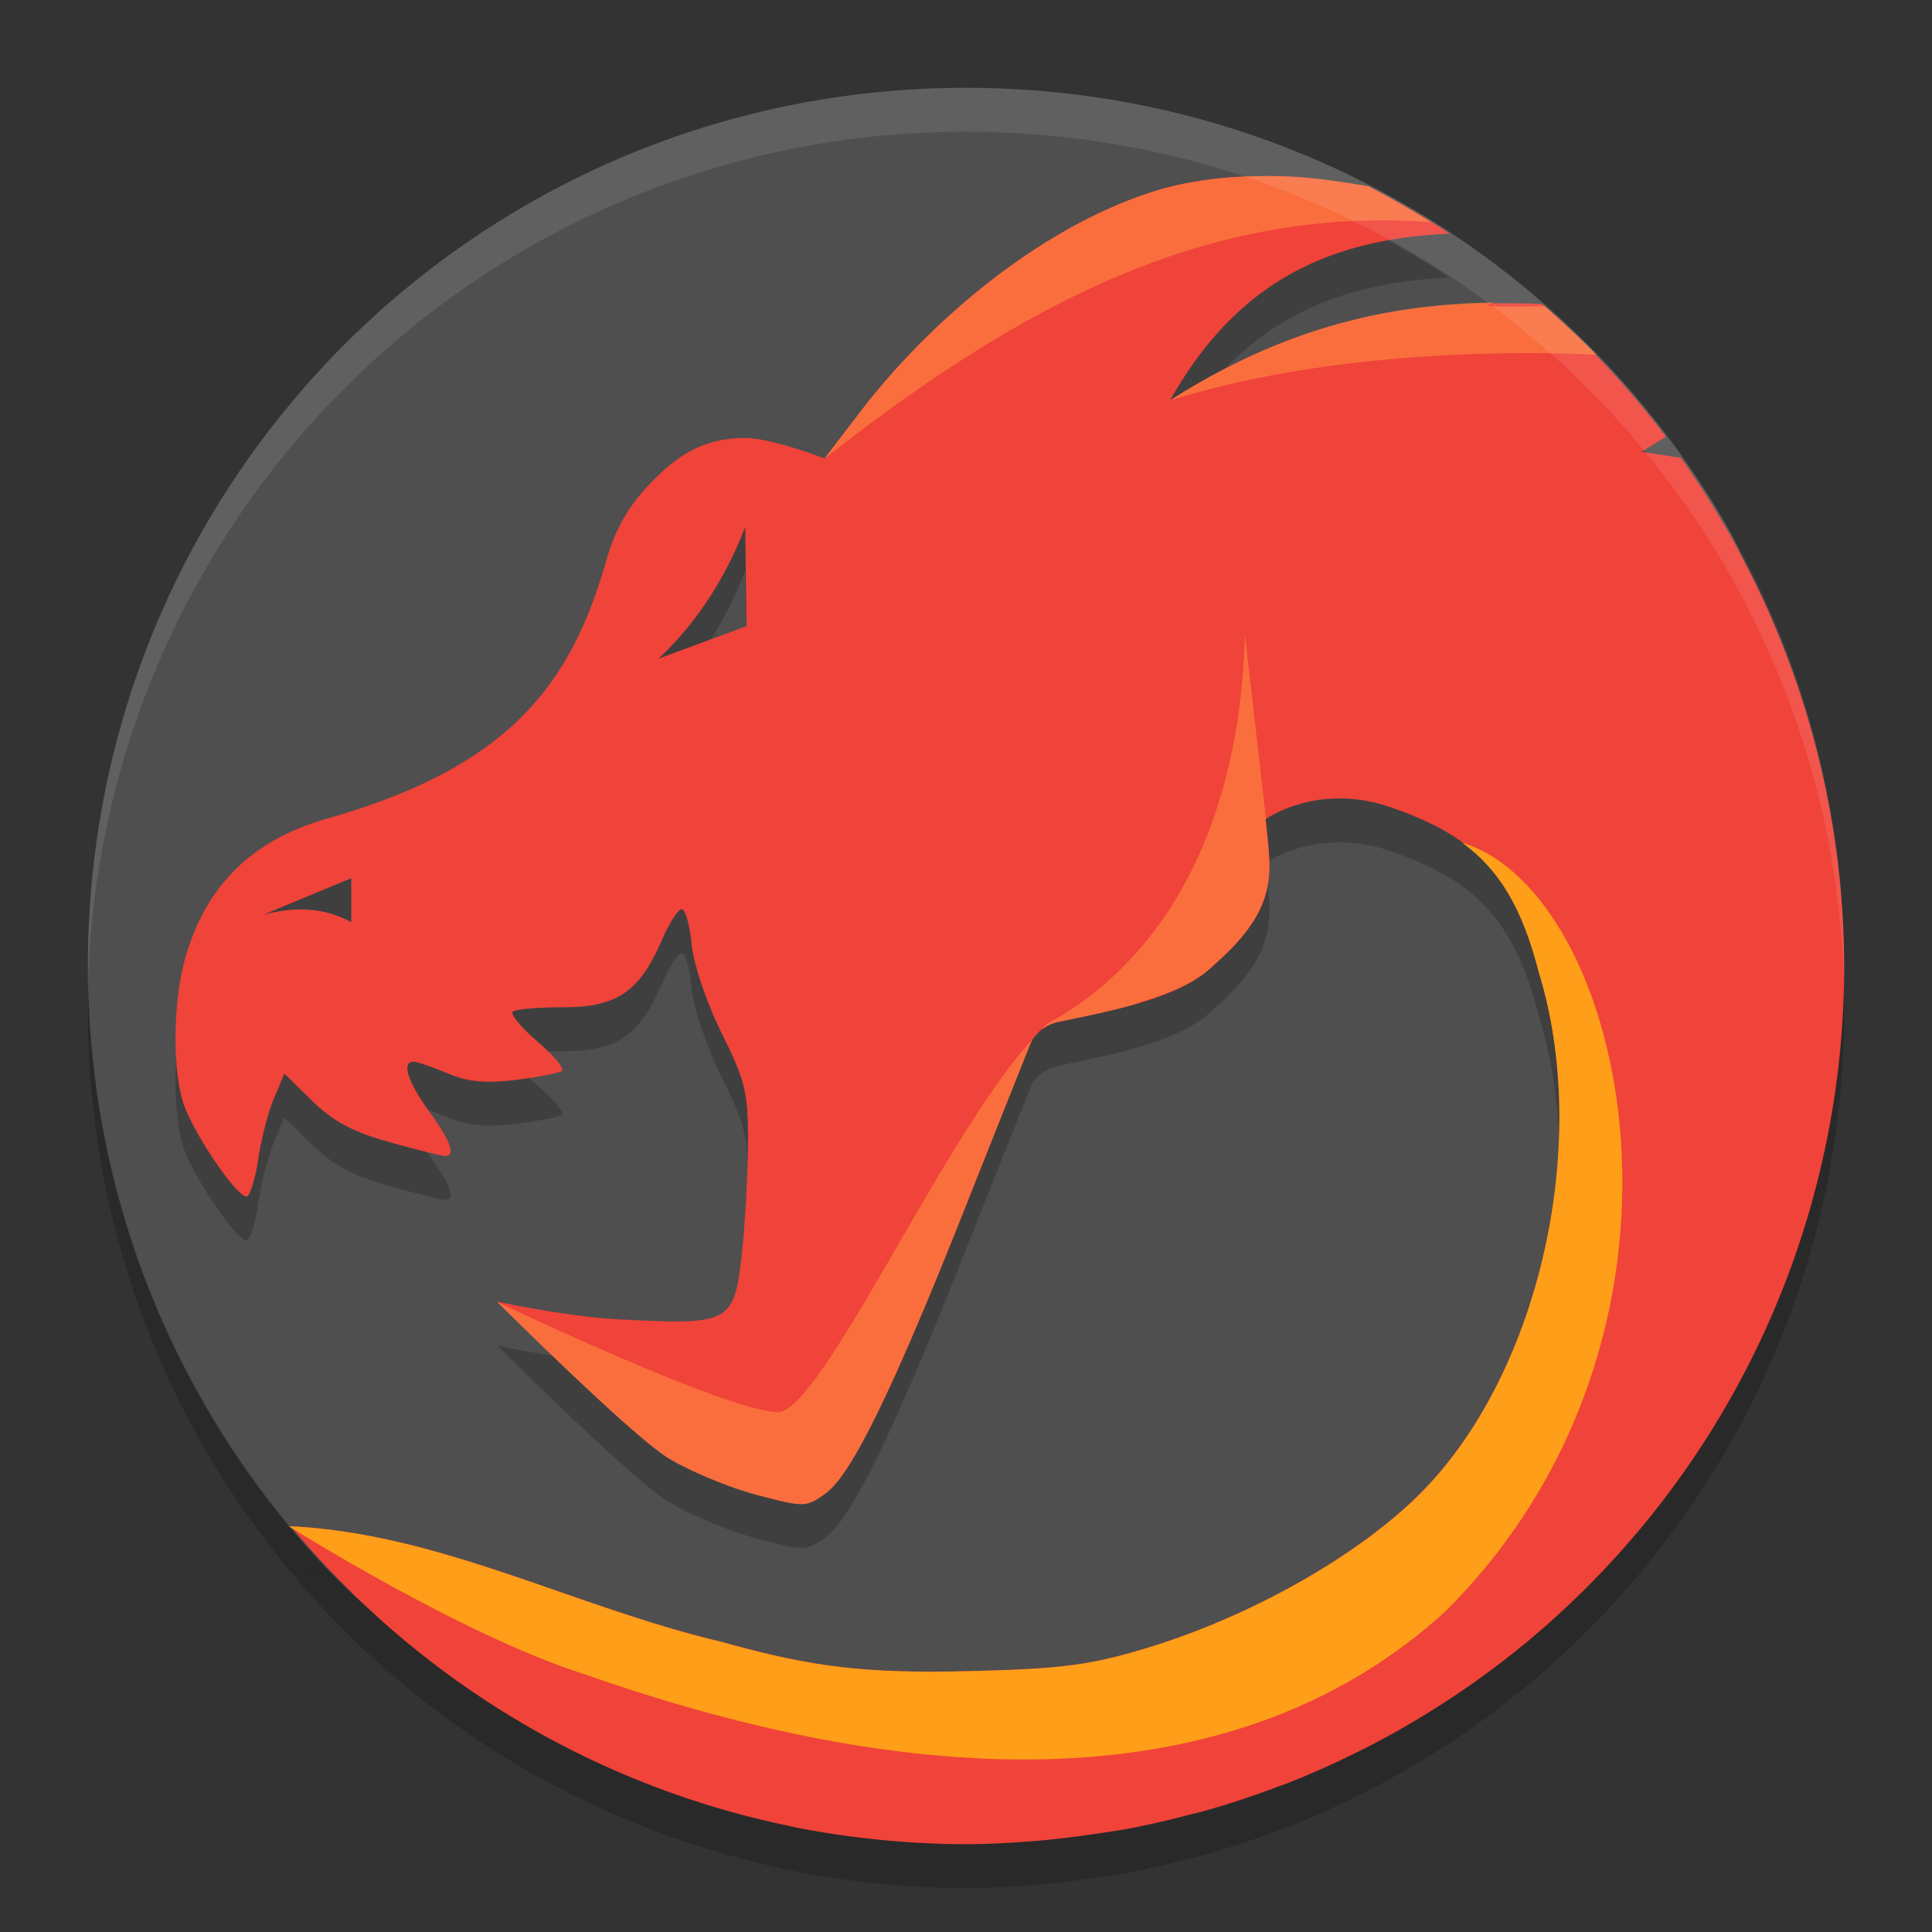 <svg xmlns="http://www.w3.org/2000/svg" width="22" height="22" version="1">
 <rect width="100%" height="100%" fill="#333333" stroke="none"/>
 <path style="fill:#4f4f4f" d="m 11,1 c 3.687,0 6.895,1.975 8.629,4.929 0.872,1.485 0.366,3.419 0.366,5.272 0,5.54 -3.555,9.146 -9.095,9.146 -3.001,0 -5.584,-0.655 -7.414,-2.735 C 1.937,15.852 1,13.539 1,11 1,5.46 5.46,1 11,1 Z"/>
 <path style="opacity:0.2" d="M 1.006 11.25 C 1.004 11.334 1 11.416 1 11.5 C 1 16.087 4.061 19.926 8.258 21.113 A 10 10 0 0 1 3.311 17.881 C 3.473 17.889 3.633 17.909 3.793 17.93 C 2.121 16.19 1.069 13.849 1.006 11.25 z M 20.994 11.25 C 20.994 11.26 20.992 11.269 20.992 11.279 C 20.994 11.353 21 11.426 21 11.5 C 21 11.416 20.996 11.334 20.994 11.25 z M 21 11.5 A 10 10 0 0 1 17.217 19.334 C 19.521 17.505 21 14.684 21 11.5 z M 17.217 19.334 A 10 10 0 0 1 16.402 19.914 C 16.684 19.733 16.956 19.541 17.217 19.334 z M 16.402 19.914 A 10 10 0 0 1 15.541 20.408 C 15.837 20.257 16.124 20.093 16.402 19.914 z M 15.516 20.42 A 10 10 0 0 1 14.656 20.807 C 14.951 20.691 15.236 20.561 15.516 20.42 z M 14.557 20.842 A 10 10 0 0 1 13.734 21.115 C 14.014 21.036 14.288 20.944 14.557 20.842 z M 8.26 21.113 C 8.514 21.185 8.771 21.253 9.033 21.305 A 10 10 0 0 1 8.994 21.295 A 10 10 0 0 1 8.26 21.113 z M 9.033 21.305 C 9.359 21.369 9.69 21.419 10.027 21.451 A 10 10 0 0 1 9.988 21.447 A 10 10 0 0 1 9.033 21.305 z M 13.51 21.172 A 10 10 0 0 1 12.834 21.326 C 13.063 21.284 13.287 21.229 13.51 21.172 z M 12.393 21.393 A 10 10 0 0 1 11.855 21.457 C 12.037 21.442 12.214 21.417 12.393 21.393 z"/>
 <path style="opacity:0.2" d="m 14.236,2.508 c -0.382,0.012 -0.749,0.064 -1.086,0.168 -1.336,0.42 -2.586,1.512 -3.348,2.506 L 9.389,5.721 c 0,0 -0.609,-0.239 -0.928,-0.234 -0.495,0.01 -0.787,0.23 -1.098,0.562 C 7.147,6.281 6.999,6.548 6.906,6.875 6.507,8.276 5.82,9.227 3.73,9.82 c -0.849,0.241 -1.371,0.748 -1.613,1.562 -0.156,0.527 -0.158,1.378 -0.004,1.748 0.168,0.402 0.622,1.042 0.703,0.992 0.037,-0.023 0.095,-0.219 0.127,-0.436 0.032,-0.216 0.111,-0.522 0.176,-0.678 l 0.119,-0.283 0.32,0.314 c 0.238,0.232 0.466,0.353 0.885,0.469 0.31,0.086 0.592,0.156 0.627,0.156 0.123,0 0.062,-0.171 -0.184,-0.51 -0.245,-0.339 -0.316,-0.564 -0.176,-0.564 0.04,0 0.214,0.06 0.387,0.133 0.232,0.097 0.437,0.116 0.775,0.074 0.253,-0.031 0.488,-0.077 0.525,-0.1 0.037,-0.023 -0.085,-0.172 -0.271,-0.332 -0.187,-0.16 -0.316,-0.315 -0.287,-0.344 0.029,-0.029 0.286,-0.051 0.574,-0.051 0.611,0 0.867,-0.173 1.123,-0.764 0.084,-0.193 0.185,-0.352 0.227,-0.352 0.041,0 0.092,0.18 0.113,0.4 0.022,0.228 0.17,0.663 0.342,1.012 0.274,0.554 0.303,0.676 0.299,1.273 -0.002,0.363 -0.034,0.916 -0.068,1.229 -0.089,0.801 -0.131,0.822 -1.395,0.756 -0.619,-0.033 -1.393,-0.203 -1.393,-0.203 0,0 1.537,1.533 1.961,1.787 0.244,0.146 0.693,0.332 0.998,0.412 C 9.165,17.666 9.18,17.664 9.406,17.5 c 0.294,-0.214 0.77,-1.192 1.604,-3.297 0.36,-0.909 0.69,-1.735 0.732,-1.836 0.044,-0.104 0.177,-0.204 0.307,-0.23 0.648,-0.133 1.4,-0.28 1.762,-0.637 0.793,-0.688 0.651,-1.091 0.602,-1.672 0,0 0.598,-0.432 1.447,-0.127 0.893,0.314 1.37,0.724 1.662,1.867 0.599,1.939 0.015,4.536 -1.312,5.9 -0.713,0.733 -1.978,1.451 -3.203,1.814 -0.6,0.178 -0.933,0.221 -1.924,0.246 -1.213,0.031 -1.815,-0.039 -2.854,-0.33 -1.689,-0.397 -3.204,-1.234 -4.918,-1.318 a 10,10 0 0 0 5.684,3.414 10,10 0 0 0 0.039,0.01 10,10 0 0 0 0.955,0.143 10,10 0 0 0 0.039,0.004 A 10,10 0 0 0 11,21.5 c 0.285,0 0.565,-0.018 0.844,-0.041 a 10,10 0 0 0 0.568,-0.068 c 0.14,-0.02 0.28,-0.039 0.418,-0.064 a 10,10 0 0 0 0.682,-0.154 c 0.074,-0.019 0.149,-0.036 0.223,-0.057 a 10,10 0 0 0 0.822,-0.273 c 0.031,-0.012 0.063,-0.021 0.094,-0.033 a 10,10 0 0 0 0.865,-0.389 c 0.006,-0.003 0.013,-0.005 0.02,-0.008 a 10,10 0 0 0 0.006,-0.004 10,10 0 0 0 0.861,-0.494 10,10 0 0 0 0.814,-0.58 A 10,10 0 0 0 21,11.5 c 0,-0.219 -0.009,-0.437 -0.023,-0.652 -0.002,-0.028 -0.004,-0.056 -0.006,-0.084 A 10,10 0 0 0 20.867,9.896 c -0.012,-0.073 -0.026,-0.145 -0.039,-0.217 A 10,10 0 0 0 19.139,5.713 c -0.173,-0.026 -0.447,-0.068 -0.447,-0.068 0,0 0.174,-0.108 0.279,-0.17 A 10,10 0 0 0 17.559,3.961 C 16.274,3.915 14.914,4.046 13.324,5.059 14.137,3.612 15.255,3.222 16.506,3.16 A 10,10 0 0 0 15.58,2.621 c -0.321,-0.054 -0.643,-0.102 -0.957,-0.113 -0.13,-0.005 -0.259,-0.004 -0.387,0 z M 8.486,6.5 8.5,7.631 7.5,8 C 7.922,7.601 8.253,7.104 8.486,6.5 Z M 4,10.5 V 11 C 3.667,10.822 3.333,10.828 3,10.916 Z"/>
 <path style="fill:#f04339" d="m 14.236,2.008 c -0.382,0.012 -0.749,0.064 -1.086,0.168 -1.336,0.42 -2.586,1.512 -3.348,2.506 L 9.389,5.221 c 0,0 -0.609,-0.239 -0.928,-0.234 -0.495,0.01 -0.787,0.23 -1.098,0.562 C 7.147,5.781 6.999,6.048 6.906,6.375 6.507,7.776 5.82,8.727 3.73,9.32 c -0.849,0.241 -1.371,0.748 -1.613,1.562 -0.156,0.527 -0.158,1.378 -0.004,1.748 0.168,0.402 0.622,1.042 0.703,0.992 0.037,-0.023 0.095,-0.219 0.127,-0.436 0.032,-0.216 0.111,-0.522 0.176,-0.678 l 0.119,-0.283 0.32,0.314 c 0.238,0.232 0.466,0.353 0.885,0.469 0.31,0.086 0.592,0.156 0.627,0.156 0.123,0 0.062,-0.171 -0.184,-0.51 -0.245,-0.339 -0.316,-0.564 -0.176,-0.564 0.04,0 0.214,0.06 0.387,0.133 0.232,0.097 0.437,0.116 0.775,0.074 0.253,-0.031 0.488,-0.077 0.525,-0.1 0.037,-0.023 -0.085,-0.172 -0.271,-0.332 -0.187,-0.16 -0.316,-0.315 -0.287,-0.344 0.029,-0.029 0.286,-0.051 0.574,-0.051 0.611,0 0.867,-0.173 1.123,-0.764 0.084,-0.193 0.185,-0.352 0.227,-0.352 0.041,0 0.092,0.18 0.113,0.4 0.022,0.228 0.17,0.663 0.342,1.012 0.274,0.554 0.303,0.676 0.299,1.273 -0.002,0.363 -0.034,0.916 -0.068,1.229 -0.089,0.801 -0.131,0.822 -1.395,0.756 -0.619,-0.033 -1.393,-0.203 -1.393,-0.203 0,0 1.537,1.533 1.961,1.787 0.244,0.146 0.693,0.332 0.998,0.412 C 9.165,17.166 9.18,17.164 9.406,17 c 0.294,-0.214 0.77,-1.192 1.604,-3.297 0.36,-0.909 0.69,-1.735 0.732,-1.836 0.044,-0.104 0.177,-0.204 0.307,-0.23 0.648,-0.133 1.4,-0.28 1.762,-0.637 0.793,-0.688 0.651,-1.091 0.602,-1.672 0,0 0.598,-0.432 1.447,-0.127 0.893,0.314 1.37,0.724 1.662,1.867 0.599,1.939 0.015,4.536 -1.312,5.9 -0.713,0.733 -1.978,1.451 -3.203,1.814 -0.6,0.178 -0.933,0.221 -1.924,0.246 -1.213,0.031 -1.815,-0.039 -2.854,-0.33 -1.689,-0.397 -3.204,-1.234 -4.918,-1.318 a 10,10 0 0 0 5.684,3.414 10,10 0 0 0 0.039,0.01 10,10 0 0 0 0.955,0.143 10,10 0 0 0 0.039,0.004 A 10,10 0 0 0 11,21 c 0.285,0 0.565,-0.018 0.844,-0.041 a 10,10 0 0 0 0.568,-0.068 c 0.14,-0.02 0.28,-0.039 0.418,-0.064 a 10,10 0 0 0 0.682,-0.154 c 0.074,-0.019 0.149,-0.036 0.223,-0.057 a 10,10 0 0 0 0.822,-0.273 c 0.031,-0.012 0.063,-0.021 0.094,-0.033 a 10,10 0 0 0 0.865,-0.389 c 0.006,-0.003 0.013,-0.005 0.02,-0.008 a 10,10 0 0 0 0.006,-0.004 10,10 0 0 0 0.861,-0.494 10,10 0 0 0 0.814,-0.58 A 10,10 0 0 0 21,11 c 0,-0.219 -0.009,-0.437 -0.023,-0.652 -0.002,-0.028 -0.004,-0.056 -0.006,-0.084 A 10,10 0 0 0 20.867,9.396 c -0.012,-0.073 -0.026,-0.145 -0.039,-0.217 A 10,10 0 0 0 19.139,5.213 c -0.173,-0.026 -0.447,-0.068 -0.447,-0.068 0,0 0.174,-0.108 0.279,-0.17 A 10,10 0 0 0 17.559,3.461 C 16.274,3.415 14.914,3.546 13.324,4.559 14.137,3.112 15.255,2.722 16.506,2.66 A 10,10 0 0 0 15.58,2.121 c -0.321,-0.054 -0.643,-0.102 -0.957,-0.113 -0.13,-0.005 -0.259,-0.004 -0.387,0 z M 8.486,6 8.5,7.131 7.5,7.5 C 7.922,7.101 8.253,6.604 8.486,6 Z M 4,10 v 0.5 C 3.667,10.322 3.333,10.328 3,10.416 Z"/>
 <path style="fill:#ff9e18" d="m 16.652,9.597 c 0.41,0.299 0.681,0.73 0.87,1.473 0.599,1.939 0.015,4.536 -1.312,5.9 -0.713,0.733 -1.979,1.45 -3.204,1.813 -0.6,0.178 -0.933,0.221 -1.924,0.246 -1.213,0.031 -1.815,-0.038 -2.854,-0.329 C 6.531,18.301 5.011,17.457 3.288,17.379 c 0,0 1.956,1.234 3.356,1.682 4.03,1.416 7.52,1.38 9.813,-0.71 3.208,-3.193 2.063,-8.196 0.194,-8.754 z"/>
 <path style="opacity:0.74;fill:#fe7e40" d="m 14.236,2.008 c -0.382,0.012 -0.749,0.064 -1.086,0.168 -1.336,0.42 -2.586,1.512 -3.348,2.506 L 9.389,5.221 c 2.158,-1.689 4.301,-2.886 6.904,-2.691 A 10,10 0 0 0 15.58,2.121 c -0.321,-0.054 -0.643,-0.102 -0.957,-0.113 -0.13,-0.005 -0.259,-0.004 -0.387,0 z m 2.787,1.436 c -1.128,0.016 -2.33,0.243 -3.699,1.115 1.429,-0.444 3.191,-0.59 4.854,-0.521 A 10,10 0 0 0 17.586,3.486 c -0.411,0.009 -0.807,0.018 -0.562,-0.043 z m -2.848,3.779 c -0.034,1.7 -0.619,3.545 -2.26,4.441 -0.016,0.015 -0.034,0.043 -0.051,0.059 0.055,-0.041 0.119,-0.073 0.184,-0.086 0.301,-0.062 0.624,-0.127 0.92,-0.215 -0.002,-8e-4 -0.002,-0.003 -0.004,-0.004 0.171,-0.05 0.334,-0.108 0.479,-0.176 0.068,-0.032 0.131,-0.066 0.189,-0.104 0.004,-0.002 0.008,-0.005 0.012,-0.008 0,0 0.002,0 0.002,0 0.061,-0.04 0.116,-0.084 0.164,-0.131 0.793,-0.688 0.651,-1.091 0.602,-1.672 0,0 0.004,-0.002 0.004,-0.002 z m -2.33,4.52 c -1.021,1.006 -2.486,4.359 -2.996,4.338 -0.607,-0.025 -3.188,-1.256 -3.188,-1.256 0,0 1.537,1.533 1.961,1.787 0.244,0.146 0.693,0.332 0.998,0.412 0.544,0.142 0.559,0.142 0.785,-0.021 0.294,-0.214 0.77,-1.194 1.604,-3.299 0.36,-0.909 0.69,-1.735 0.732,-1.836 0.019,-0.045 0.059,-0.087 0.104,-0.125 z"/>
 <path style="opacity:0.1;fill:#ffffff" d="M 11,1 C 5.46,1 1.001,5.46 1.001,11 c 0,0.084 -0.002,0.167 0,0.25 C 1.133,5.827 5.544,1.5 11,1.5 c 5.456,0 9.867,4.327 9.999,9.75 0.002,-0.084 0,-0.166 0,-0.25 C 20.999,5.46 16.54,1 11,1 Z"/>
</svg>
